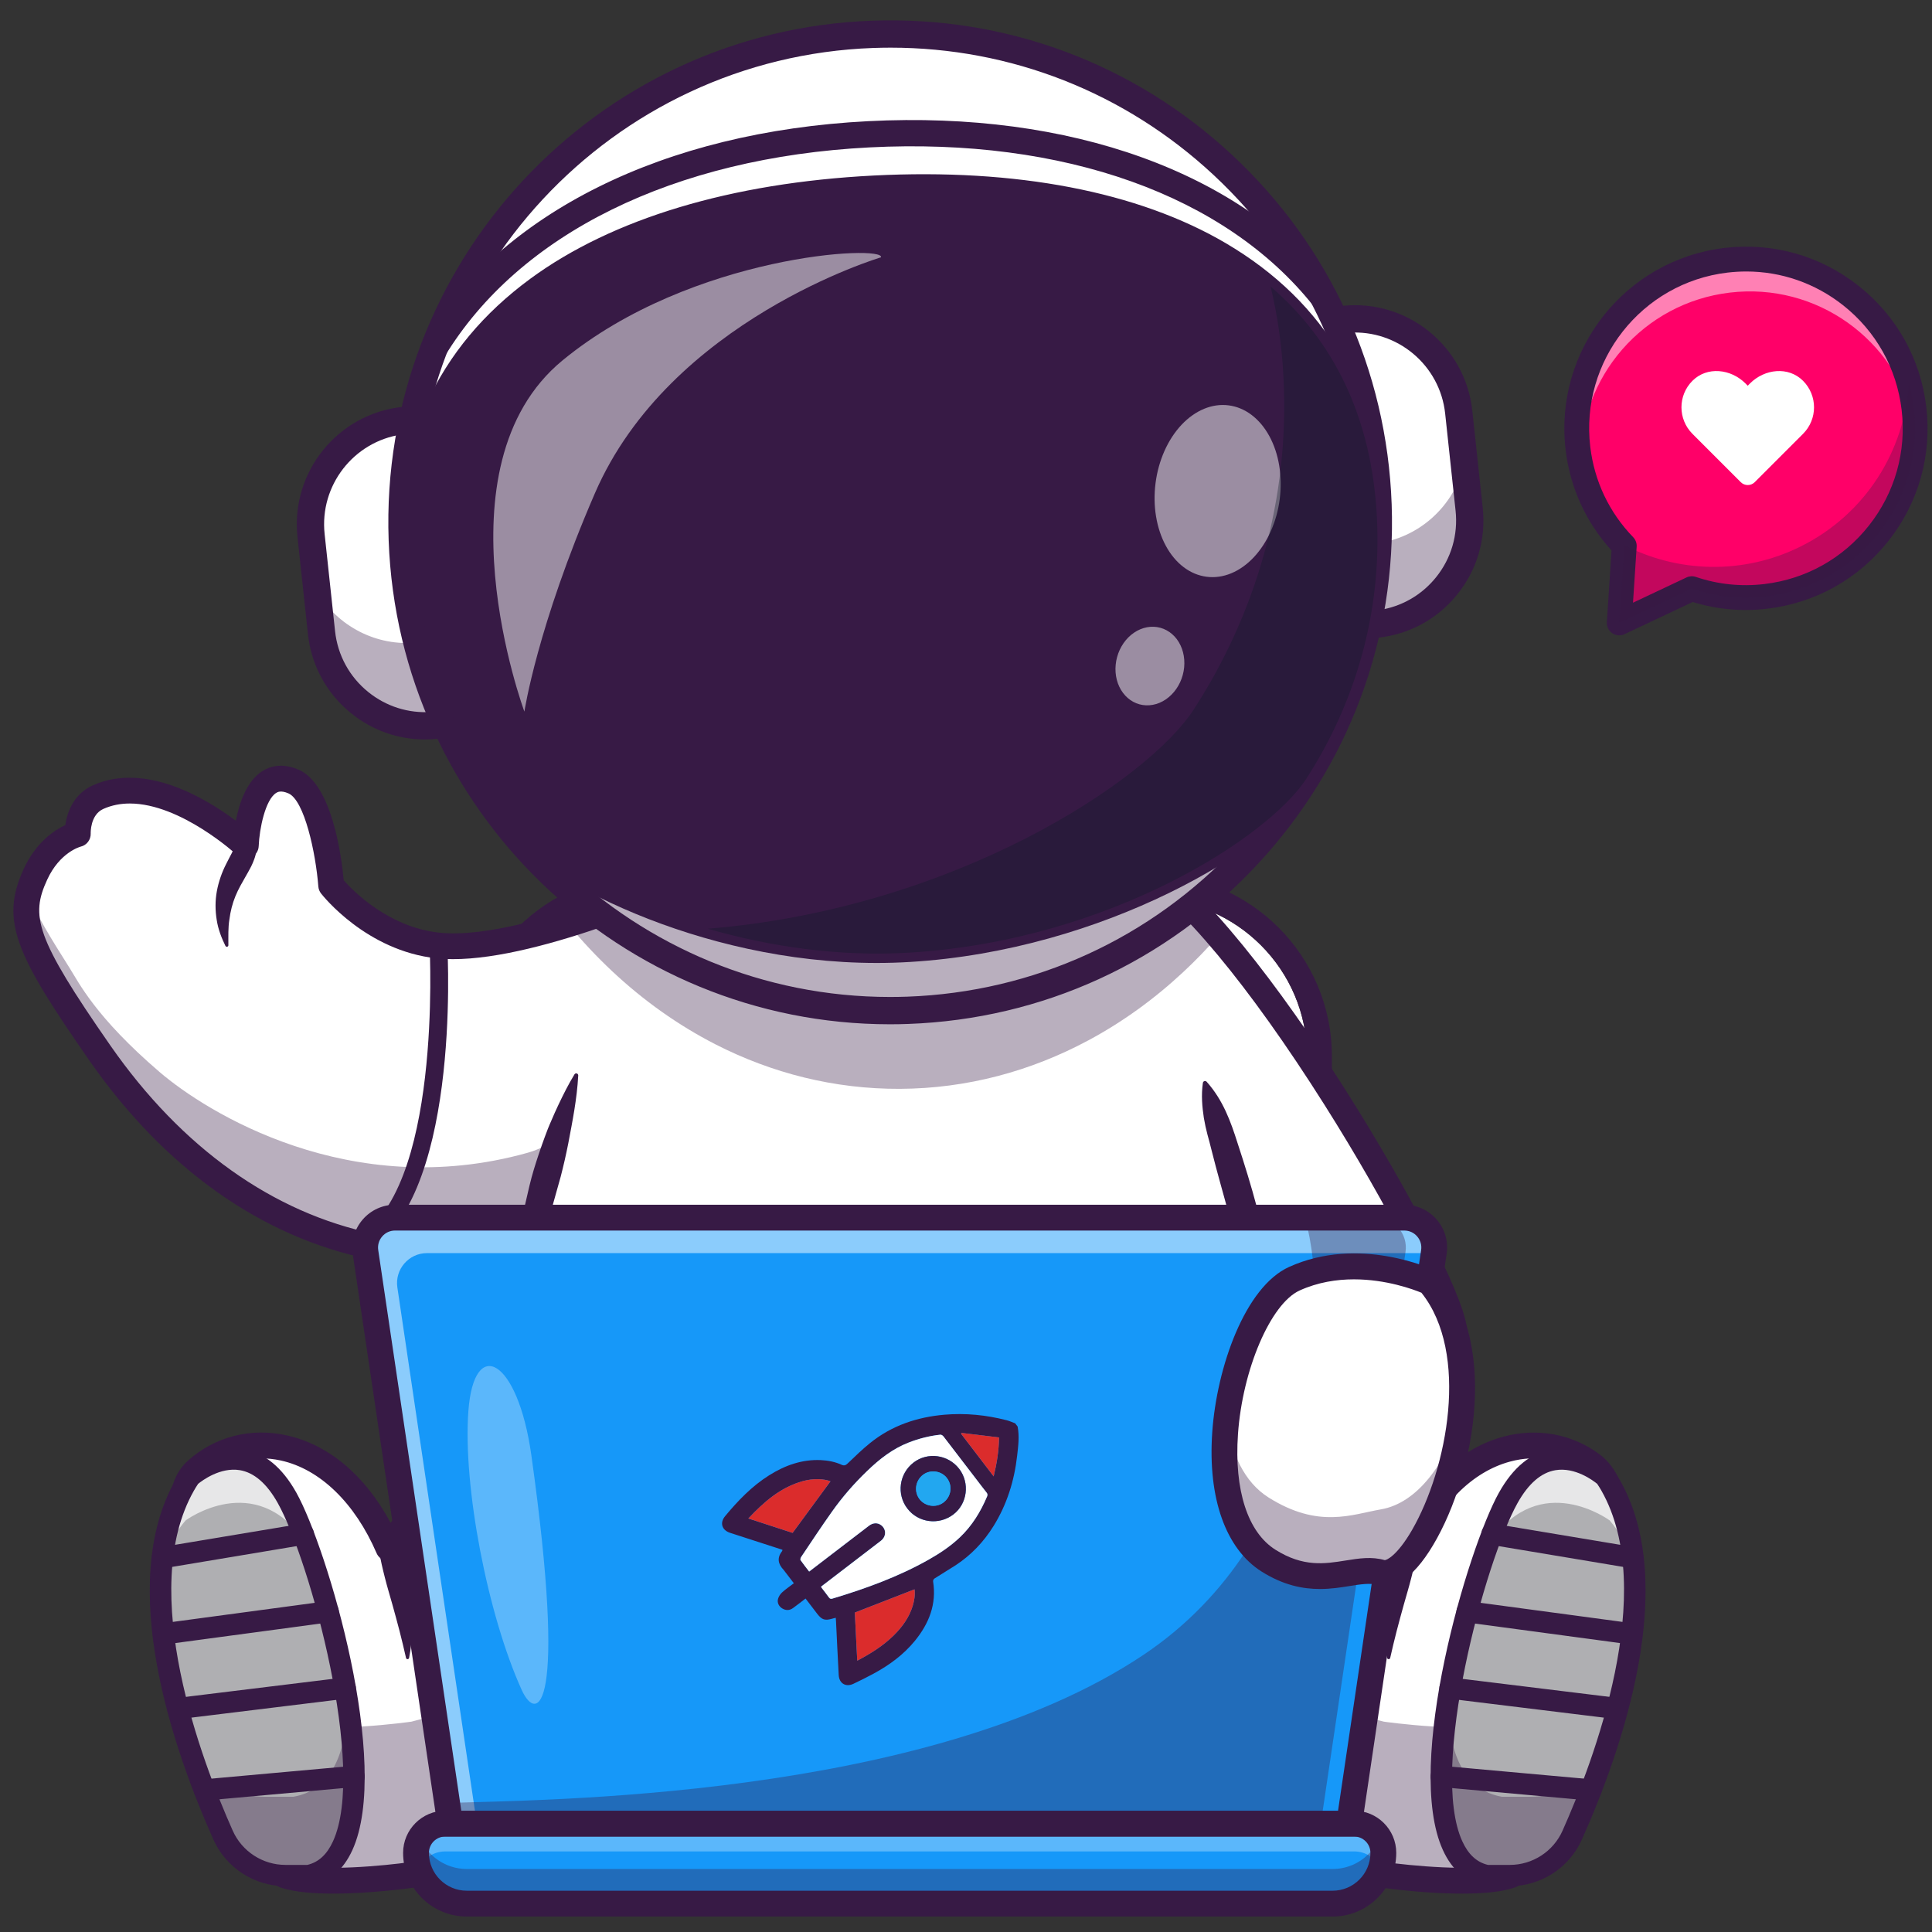 <svg xmlns="http://www.w3.org/2000/svg" xmlns:xlink="http://www.w3.org/1999/xlink" width="500" zoomAndPan="magnify" viewBox="0 0 375 375" height="500" preserveAspectRatio="xMidYMid meet" version="1.0"><rect x="0" y="0" width="375" height="375" fill="#333333" stroke="none"/><defs><filter x="0%" y="0%" width="100%" height="100%" id="2fcaa0b34f"><feColorMatrix values="0 0 0 0 1 0 0 0 0 1 0 0 0 0 1 0 0 0 1 0" color-interpolation-filters="sRGB"/></filter><clipPath id="f8caa3f155"><path d="M 75 3.047 L 271 3.047 L 271 199 L 75 199 Z M 75 3.047 " clip-rule="nonzero"/></clipPath><mask id="f8c5353553"><g filter="url(#2fcaa0b34f)"><rect x="-37.5" width="450" fill="#000000" y="-37.5" height="450" fill-opacity="0.5"/></g></mask><clipPath id="9a72e8bfe6"><rect x="0" width="29" y="0" height="37"/></clipPath><mask id="df09ed071b"><g filter="url(#2fcaa0b34f)"><rect x="-37.5" width="450" fill="#000000" y="-37.5" height="450" fill-opacity="0.5"/></g></mask><clipPath id="216e1229b2"><rect x="0" width="18" y="0" height="19"/></clipPath></defs><path fill="#ffffff" d="M 223.207 321.898 L 125.434 321.898 C 108.668 321.898 94.949 308.176 94.949 291.406 L 94.949 205 C 94.949 188.227 108.668 174.504 125.434 174.504 L 223.207 174.504 C 239.977 174.504 253.695 188.227 253.695 205 L 253.695 291.406 C 253.695 308.176 239.977 321.898 223.207 321.898 Z M 223.207 321.898 " fill-opacity="1" fill-rule="nonzero"/><path fill="#371a45" d="M 223.207 174.504 C 239.977 174.504 253.695 188.227 253.695 204.996 L 253.695 291.402 C 253.695 308.176 239.977 321.898 223.207 321.898 L 125.434 321.898 C 108.668 321.898 94.945 308.176 94.945 291.402 L 94.945 204.996 C 94.945 188.223 108.668 174.504 125.434 174.504 Z M 223.207 169.684 L 125.434 169.684 C 105.969 169.684 90.129 185.523 90.129 204.996 L 90.129 291.402 C 90.129 310.875 105.965 326.719 125.434 326.719 L 223.207 326.719 C 242.676 326.719 258.516 310.875 258.516 291.402 L 258.516 204.996 C 258.516 185.523 242.676 169.684 223.207 169.684 Z M 223.207 169.684 " fill-opacity="1" fill-rule="nonzero"/><path fill="#ffffff" d="M 251.512 268.473 C 236.289 270.258 221.113 270.695 221.113 270.695 C 221.113 270.695 213.387 232.156 211.246 201.934 C 209.668 179.543 211.152 161.723 221.113 167.535 C 225.699 170.211 230.977 175.246 236.48 181.633 C 257.129 205.605 280.848 248.648 282.152 257.578 C 282.988 263.32 267.227 266.617 251.512 268.473 Z M 251.512 268.473 " fill-opacity="1" fill-rule="nonzero"/><path fill="#371a45" d="M 219.078 273.262 L 218.66 271.191 C 218.613 270.953 213.891 247.273 210.828 222.754 C 205.141 177.125 209.844 168.016 213.875 165.133 C 215.535 163.949 218.359 163.027 222.379 165.375 C 244.531 178.301 282.824 244.879 284.629 257.219 C 284.793 258.352 284.684 260.074 283.211 261.832 C 281.887 263.406 277.859 268.203 248.645 271.309 C 234.609 272.801 221.316 273.195 221.188 273.199 Z M 217.664 168.93 C 217.18 168.93 216.926 169.113 216.789 169.211 C 215.152 170.379 210.254 177.645 215.801 222.133 C 218.316 242.273 221.957 261.84 223.168 268.121 C 243.258 267.398 274.594 264.301 279.375 258.609 C 279.711 258.207 279.684 258.02 279.672 257.941 C 278.961 253.074 269.707 234.422 257.066 214.422 C 242.43 191.262 228.863 174.961 219.855 169.699 C 218.832 169.105 218.137 168.93 217.664 168.93 Z M 217.664 168.93 " fill-opacity="1" fill-rule="nonzero"/><path fill="#ffffff" d="M 143.652 166.113 L 140.574 189.426 L 138.82 202.68 L 135.082 230.98 C 135.082 230.98 128.25 235.629 116.887 239.309 C 112.641 240.688 107.75 241.922 102.352 242.73 C 93.527 244.059 83.328 244.227 72.273 241.965 C 43.84 236.141 26.777 215.016 19.387 204.391 C 5.109 183.891 2.91 178.348 6.883 169.715 C 9.91 163.102 15.105 161.891 15.105 161.891 C 15.105 161.891 14.848 156.605 19.031 154.727 C 31.566 149.094 47.715 164.133 47.715 164.133 C 47.715 164.133 48.316 147.961 56.973 151.695 C 62.934 154.27 64.285 171.879 64.285 171.879 C 64.285 171.879 72.289 182.16 85 183.527 C 91.645 184.238 100.836 182.312 109.965 179.512 C 110.074 179.48 110.18 179.449 110.285 179.41 C 115.152 177.91 119.984 176.168 124.414 174.445 C 126.398 173.676 128.301 172.902 130.086 172.164 C 138.062 168.855 143.652 166.113 143.652 166.113 Z M 143.652 166.113 " fill-opacity="1" fill-rule="nonzero"/><path fill="#371a45" d="M 19.383 204.391 C 26.777 215.012 43.84 236.141 72.273 241.965 C 90.082 245.609 105.688 242.934 116.887 239.305 C 128.25 235.629 135.082 230.977 135.082 230.977 L 135.582 208.645 C 135.582 208.645 127.84 201.18 120.629 204.227 C 111.961 207.883 114.738 220.309 102.363 223.766 C 67.957 233.379 40.008 215.82 31.012 208.109 C 18.535 197.418 15.281 190.684 13.523 187.906 C 9.891 182.156 7.086 177.637 5.504 173.59 C 3.891 180.434 7.336 187.082 19.383 204.391 Z M 19.383 204.391 " fill-opacity="0.35" fill-rule="nonzero"/><path fill="#371a45" d="M 89.562 246.227 C 83.961 246.227 78.004 245.695 71.773 244.418 C 50.734 240.109 31.91 226.766 17.332 205.824 C 2.992 185.223 -0.004 178.699 4.602 168.664 C 6.961 163.516 10.531 161.148 12.688 160.137 C 13.043 157.488 14.414 154.055 18.004 152.441 C 28.191 147.863 39.949 154.945 45.777 159.309 C 46.441 155.898 47.867 151.602 50.922 149.672 C 52.348 148.773 54.723 147.996 57.969 149.398 C 64.488 152.215 66.301 166.379 66.715 170.867 C 68.496 172.883 75.41 179.977 85.27 181.031 C 103.27 182.965 142.16 164.051 142.551 163.859 C 143.379 163.457 144.363 163.535 145.113 164.078 C 145.863 164.617 146.254 165.523 146.137 166.438 L 137.57 231.301 C 137.477 232.012 137.082 232.645 136.496 233.047 C 135.551 233.688 116.762 246.227 89.562 246.227 Z M 25.195 155.961 C 23.434 155.961 21.699 156.277 20.055 157.012 C 17.512 158.156 17.602 161.637 17.605 161.785 C 17.645 162.98 16.836 164.055 15.672 164.328 C 15.535 164.363 11.59 165.441 9.156 170.754 C 5.945 177.75 6.734 181.828 21.441 202.957 C 35.273 222.824 53.023 235.461 72.777 239.508 C 103.527 245.801 127.809 232.477 132.758 229.48 L 140.57 170.332 C 129.719 175.305 100.68 187.723 84.734 186.012 C 71.121 184.555 62.664 173.867 62.309 173.414 C 62.008 173.027 61.828 172.555 61.789 172.066 C 61.285 165.57 59.094 155.34 55.984 153.992 C 54.484 153.348 53.84 153.754 53.598 153.91 C 51.504 155.23 50.344 160.844 50.215 164.223 C 50.18 165.203 49.574 166.07 48.668 166.445 C 47.762 166.82 46.723 166.629 46.004 165.961 C 45.879 165.848 35.098 155.961 25.195 155.961 Z M 25.195 155.961 " fill-opacity="1" fill-rule="nonzero"/><path fill="#371a45" d="M 49.777 164.133 C 49.855 165.559 49.426 166.617 49.055 167.512 L 48.758 168.16 L 48.445 168.746 C 48.234 169.145 48.047 169.496 47.828 169.855 C 47.02 171.281 46.25 172.57 45.68 173.984 C 45.105 175.391 44.73 176.895 44.523 178.48 C 44.266 180.07 44.332 181.723 44.328 183.449 L 44.328 183.469 C 44.328 183.633 44.195 183.77 44.027 183.77 C 43.91 183.77 43.809 183.699 43.758 183.602 C 42.988 182.035 42.336 180.352 42.062 178.543 C 41.77 176.75 41.746 174.844 42.09 172.984 C 42.43 171.133 43.074 169.32 43.867 167.762 C 44.242 166.984 44.656 166.234 44.984 165.602 C 45.305 164.961 45.531 164.418 45.645 164.129 L 45.895 163.5 C 46.309 162.465 47.477 161.961 48.512 162.371 C 49.262 162.672 49.73 163.375 49.777 164.133 Z M 49.777 164.133 " fill-opacity="1" fill-rule="nonzero"/><path fill="#371a45" d="M 69.523 243.688 C 68.891 243.688 68.281 243.336 67.98 242.73 C 67.559 241.879 67.902 240.848 68.754 240.422 C 85.863 231.906 83.414 184.25 83.387 183.77 C 83.332 182.82 84.059 182.008 85.008 181.953 C 85.969 181.906 86.77 182.625 86.82 183.574 C 86.938 185.629 89.414 233.984 70.285 243.504 C 70.043 243.629 69.781 243.688 69.523 243.688 Z M 69.523 243.688 " fill-opacity="1" fill-rule="nonzero"/><path fill="#371a45" d="M 291.648 354.496 L 291.648 354.145 C 288.895 354.262 291.648 354.496 291.648 354.496 Z M 291.648 354.496 " fill-opacity="0.35" fill-rule="nonzero"/><path fill="#ffffff" d="M 256.906 312.203 L 91.562 312.203 C 91.562 312.203 92.57 283.66 102.352 242.73 C 106.27 226.312 111.605 207.902 118.852 188.543 C 120.59 183.895 122.445 179.191 124.414 174.441 C 129.91 161.195 136.324 147.629 143.801 134.062 L 204.672 134.062 C 210.852 145.277 216.305 156.492 221.117 167.535 C 224.227 174.676 227.07 181.738 229.664 188.68 C 240.977 218.934 247.625 246.855 251.512 268.469 C 256.309 295.137 256.906 312.203 256.906 312.203 Z M 256.906 312.203 " fill-opacity="1" fill-rule="nonzero"/><path fill="#371a45" d="M 234.211 209.965 C 237.398 213.535 238.879 217.684 240.207 221.863 C 241.574 226.031 242.879 230.227 243.996 234.469 C 244.547 236.594 245.125 238.707 245.645 240.84 L 247.164 247.246 C 247.688 249.375 248.172 251.516 248.652 253.652 L 250.141 260.062 L 251.574 266.484 C 252.051 268.629 252.477 270.777 252.934 272.926 L 255.543 285.828 C 255.762 286.902 256 287.977 256.207 289.055 C 256.414 290.133 256.586 291.215 256.766 292.301 C 257.098 294.469 257.324 296.66 257.492 298.855 C 257.762 303.258 257.887 307.684 257.289 312.164 C 257.262 312.379 257.062 312.531 256.848 312.504 C 256.695 312.484 256.578 312.379 256.527 312.246 L 256.527 312.238 C 254.977 308.035 253.863 303.809 252.82 299.574 C 252.309 297.453 251.867 295.324 251.449 293.191 C 251.066 291.055 250.75 288.906 250.41 286.758 L 249.902 283.535 L 249.305 280.328 C 248.891 278.195 248.484 276.059 248.027 273.934 C 247.578 271.805 247.152 269.672 246.68 267.547 L 245.258 261.18 C 243.305 252.699 240.988 244.309 238.586 235.949 C 237.469 231.746 236.238 227.578 235.188 223.352 C 234.922 222.297 234.652 221.242 234.359 220.195 C 234.086 219.141 233.848 218.078 233.668 216.992 C 233.34 214.816 233.137 212.598 233.477 210.199 L 233.48 210.184 C 233.512 209.953 233.723 209.793 233.953 209.824 C 234.059 209.844 234.145 209.895 234.211 209.965 Z M 234.211 209.965 " fill-opacity="1" fill-rule="nonzero"/><path fill="#371a45" d="M 91.176 312.188 C 89.383 307.652 89.648 303.176 89.996 298.754 C 90.148 296.539 90.34 294.324 90.59 292.117 C 90.809 289.906 91.105 287.707 91.418 285.512 C 91.738 283.316 92.059 281.121 92.457 278.938 C 92.84 276.754 93.195 274.562 93.629 272.391 L 94.867 265.855 L 96.152 259.332 C 96.562 257.156 97.062 254.996 97.512 252.828 C 97.973 250.66 98.426 248.488 98.949 246.336 L 102.016 233.398 C 102.512 231.238 102.984 229.07 103.633 226.949 C 104.281 224.828 104.988 222.727 105.758 220.641 L 106.348 219.082 C 106.551 218.566 106.781 218.059 107 217.547 C 107.426 216.52 107.898 215.504 108.367 214.492 C 109.324 212.473 110.324 210.469 111.504 208.531 C 111.617 208.344 111.859 208.285 112.047 208.398 C 112.172 208.477 112.242 208.617 112.234 208.758 L 112.234 208.766 C 111.988 213.309 111.117 217.629 110.297 221.957 C 109.871 224.117 109.383 226.258 108.832 228.379 L 107.059 234.711 C 106.453 236.816 105.855 238.926 105.336 241.055 L 103.832 247.457 C 103.312 249.59 102.867 251.734 102.41 253.879 C 101.965 256.023 101.469 258.16 101.066 260.316 C 99.309 268.906 98.121 277.605 96.973 286.281 L 95.199 299.289 C 94.664 303.641 94.148 307.945 91.941 312.219 L 91.938 312.23 C 91.832 312.434 91.578 312.516 91.371 312.41 C 91.281 312.359 91.211 312.281 91.176 312.188 Z M 91.176 312.188 " fill-opacity="1" fill-rule="nonzero"/><path fill="#ffffff" d="M 139.184 276.191 C 129.754 280.012 115.16 279.211 105.211 278.008 C 99.242 277.285 95.055 271.777 95.934 265.828 C 96.738 260.402 101.512 256.453 106.992 256.711 C 116.297 257.148 130.258 257.352 139.098 255.391 Z M 139.184 276.191 " fill-opacity="1" fill-rule="nonzero"/><path fill="#371a45" d="M 139.188 276.191 C 129.754 280.016 115.16 279.207 105.211 278.012 C 99.242 277.289 95.055 271.777 95.934 265.832 C 96.109 264.621 96.492 263.48 97.031 262.441 C 98.602 265.441 101.578 267.652 105.211 268.094 C 115.141 269.301 129.711 270.098 139.145 266.297 Z M 139.188 276.191 " fill-opacity="0.35" fill-rule="nonzero"/><path fill="#371a45" d="M 120.438 281.508 C 114.98 281.508 109.555 281.055 104.91 280.496 C 101.352 280.062 98.195 278.258 96.02 275.406 C 93.84 272.551 92.93 269.02 93.453 265.461 C 94.449 258.727 100.34 253.906 107.105 254.207 C 120.816 254.852 131.98 254.402 138.555 252.945 C 139.875 252.648 143.148 252.641 145.086 258.859 C 147.051 265.18 146.832 275.797 140.125 278.516 C 134.594 280.754 127.488 281.508 120.438 281.508 Z M 106.48 259.203 C 102.441 259.203 99.008 262.148 98.41 266.195 C 98.086 268.402 98.648 270.594 100 272.363 C 101.348 274.133 103.305 275.25 105.512 275.52 C 119.738 277.242 131.363 276.656 138.246 273.867 C 140.289 273.039 140.875 269.73 141.031 268.344 C 141.582 263.496 140.109 259.016 139.184 257.934 C 130.215 259.816 116.703 259.672 106.875 259.211 C 106.742 259.207 106.613 259.203 106.48 259.203 Z M 139.184 276.191 L 139.191 276.191 Z M 139.184 276.191 " fill-opacity="1" fill-rule="nonzero"/><path fill="#ffffff" d="M 211.316 276.191 C 220.746 280.012 235.34 279.211 245.289 278.008 C 251.258 277.285 255.445 271.777 254.566 265.828 C 253.766 260.402 248.988 256.453 243.508 256.711 C 234.203 257.148 220.242 257.352 211.402 255.391 Z M 211.316 276.191 " fill-opacity="1" fill-rule="nonzero"/><path fill="#371a45" d="M 245.289 278.012 C 235.34 279.207 220.746 280.016 211.312 276.191 L 211.352 266.207 C 220.785 270.004 235.355 269.207 245.289 268 C 248.902 267.57 251.863 265.375 253.441 262.391 C 253.996 263.438 254.391 264.594 254.57 265.832 C 255.445 271.773 251.254 277.285 245.289 278.012 Z M 245.289 278.012 " fill-opacity="0.35" fill-rule="nonzero"/><path fill="#371a45" d="M 230.062 281.508 C 223.008 281.508 215.906 280.754 210.375 278.516 C 203.668 275.797 203.453 265.18 205.414 258.859 C 207.348 252.641 210.625 252.648 211.945 252.945 C 218.52 254.402 229.688 254.852 243.395 254.207 C 250.184 253.906 256.051 258.73 257.047 265.461 C 257.57 269.02 256.66 272.551 254.48 275.406 C 252.305 278.258 249.148 280.062 245.59 280.496 C 240.945 281.055 235.52 281.508 230.062 281.508 Z M 212.254 273.871 C 219.137 276.656 230.762 277.242 244.988 275.52 C 247.195 275.254 249.148 274.133 250.5 272.367 C 251.852 270.594 252.414 268.402 252.09 266.195 C 251.473 262.02 247.855 258.996 243.629 259.215 C 233.797 259.676 220.285 259.82 211.316 257.934 C 210.395 259.016 208.918 263.496 209.469 268.344 C 209.625 269.73 210.211 273.043 212.254 273.871 Z M 212.254 273.871 " fill-opacity="1" fill-rule="nonzero"/><path fill="#ffffff" d="M 214.961 248.516 L 214.961 281.852 C 214.961 288.039 209.898 293.102 203.715 293.102 L 142.336 293.102 C 136.16 293.102 131.102 288.039 131.102 281.852 L 131.102 248.516 C 131.102 242.332 136.16 237.277 142.336 237.277 L 203.715 237.277 C 207.355 237.277 210.605 239.031 212.668 241.73 C 214.105 243.617 214.961 245.969 214.961 248.516 Z M 214.961 248.516 " fill-opacity="1" fill-rule="nonzero"/><path fill="#371a45" d="M 214.961 248.516 L 214.961 281.852 C 214.961 288.039 209.902 293.098 203.719 293.098 L 142.34 293.098 C 136.156 293.098 131.098 288.039 131.098 281.852 L 131.098 269.383 C 140.316 278.785 158.445 284.684 175.074 284.773 C 180.414 284.801 184.723 280.574 185.105 275.246 C 185.109 275.191 185.113 275.137 185.117 275.086 C 185.527 270.406 189.379 266.621 194.059 266.281 C 199.391 265.898 203.891 269.836 204.418 274.957 C 212.465 265.02 210.109 247.746 212.668 241.73 C 214.109 243.621 214.961 245.969 214.961 248.516 Z M 214.961 248.516 " fill-opacity="0.35" fill-rule="nonzero"/><path fill="#371a45" d="M 203.719 295.605 L 142.34 295.605 C 134.762 295.605 128.594 289.438 128.594 281.855 L 128.594 248.516 C 128.594 240.938 134.762 234.77 142.34 234.77 L 203.719 234.77 C 211.297 234.77 217.465 240.938 217.465 248.516 L 217.465 281.855 C 217.465 289.438 211.297 295.605 203.719 295.605 Z M 142.34 239.777 C 137.523 239.777 133.605 243.699 133.605 248.516 L 133.605 281.855 C 133.605 286.672 137.523 290.594 142.34 290.594 L 203.719 290.594 C 208.535 290.594 212.453 286.672 212.453 281.855 L 212.453 248.516 C 212.453 243.695 208.535 239.777 203.719 239.777 Z M 142.34 239.777 " fill-opacity="1" fill-rule="nonzero"/><path fill="#22a7f0" d="M 204.469 265.184 C 204.469 265.82 204.406 266.453 204.281 267.078 C 204.156 267.703 203.973 268.309 203.73 268.895 C 203.484 269.484 203.188 270.043 202.832 270.57 C 202.48 271.102 202.078 271.59 201.629 272.043 C 201.18 272.492 200.688 272.895 200.16 273.246 C 199.629 273.602 199.07 273.898 198.484 274.145 C 197.895 274.387 197.289 274.57 196.664 274.695 C 196.039 274.82 195.41 274.883 194.773 274.883 C 194.137 274.883 193.508 274.82 192.883 274.695 C 192.258 274.57 191.652 274.387 191.066 274.145 C 190.477 273.898 189.918 273.602 189.391 273.246 C 188.859 272.895 188.371 272.492 187.918 272.043 C 187.469 271.59 187.066 271.102 186.715 270.57 C 186.359 270.043 186.062 269.484 185.82 268.895 C 185.574 268.309 185.391 267.703 185.266 267.078 C 185.145 266.453 185.082 265.82 185.082 265.184 C 185.082 264.547 185.145 263.918 185.266 263.293 C 185.391 262.668 185.574 262.062 185.82 261.477 C 186.062 260.887 186.359 260.328 186.715 259.797 C 187.066 259.27 187.469 258.781 187.918 258.328 C 188.371 257.879 188.859 257.477 189.391 257.125 C 189.918 256.77 190.477 256.473 191.066 256.227 C 191.652 255.984 192.258 255.801 192.883 255.676 C 193.508 255.551 194.137 255.488 194.773 255.488 C 195.41 255.488 196.039 255.551 196.664 255.676 C 197.289 255.801 197.895 255.984 198.484 256.227 C 199.07 256.473 199.629 256.77 200.16 257.125 C 200.688 257.477 201.18 257.879 201.629 258.328 C 202.078 258.781 202.48 259.27 202.832 259.797 C 203.188 260.328 203.484 260.887 203.73 261.477 C 203.973 262.062 204.156 262.668 204.281 263.293 C 204.406 263.918 204.469 264.547 204.469 265.184 Z M 204.469 265.184 " fill-opacity="1" fill-rule="nonzero"/><path fill="#ffffff" d="M 204.465 265.184 C 204.465 265.848 204.402 266.492 204.277 267.125 C 203.383 262.691 199.465 259.355 194.773 259.355 C 190.078 259.355 186.16 262.691 185.266 267.125 C 185.141 266.492 185.078 265.852 185.078 265.184 C 185.078 259.828 189.418 255.492 194.773 255.492 C 200.125 255.492 204.465 259.828 204.465 265.184 Z M 204.465 265.184 " fill-opacity="0.7" fill-rule="nonzero"/><path fill="#371a45" d="M 204.461 265.184 C 204.461 270.535 200.125 274.875 194.773 274.875 C 189.422 274.875 185.082 270.535 185.082 265.184 C 185.082 263.945 185.316 262.762 185.746 261.676 C 187.145 265.293 190.66 267.852 194.773 267.852 C 198.887 267.852 202.402 265.293 203.801 261.676 C 204.23 262.766 204.461 263.945 204.461 265.184 Z M 204.461 265.184 " fill-opacity="0.35" fill-rule="nonzero"/><path fill="#371a45" d="M 194.773 276.758 C 188.395 276.758 183.203 271.566 183.203 265.184 C 183.203 258.805 188.395 253.609 194.773 253.609 C 201.152 253.609 206.344 258.805 206.344 265.184 C 206.344 271.566 201.152 276.758 194.773 276.758 Z M 194.773 257.371 C 190.465 257.371 186.961 260.875 186.961 265.184 C 186.961 269.496 190.465 273 194.773 273 C 199.082 273 202.586 269.496 202.586 265.184 C 202.586 260.875 199.082 257.371 194.773 257.371 Z M 194.773 257.371 " fill-opacity="1" fill-rule="nonzero"/><path fill="#371a45" d="M 167.309 294.977 C 166.27 294.977 165.43 294.137 165.43 293.098 L 165.43 270.262 L 153.152 261.02 L 153.152 237.273 C 153.152 236.238 153.996 235.395 155.031 235.395 C 156.066 235.395 156.91 236.238 156.91 237.273 L 156.91 259.145 L 169.184 268.387 L 169.184 293.098 C 169.184 294.137 168.344 294.977 167.309 294.977 Z M 167.309 294.977 " fill-opacity="1" fill-rule="nonzero"/><path fill="#ffffff" d="M 174.234 311.047 C 185.09 311.047 195.531 307.016 203.688 299.844 C 214.98 289.914 233.996 278.066 254.988 285.664 C 263.41 288.711 269.148 294.301 273.062 300.488 C 283.148 277.117 304.301 275.715 313.457 288.961 C 313.457 288.961 298.066 362.406 293.051 364.039 C 285.867 366.383 268.598 363.918 268.598 363.918 C 268.598 363.918 208.531 355.785 174.234 355.785 C 139.934 355.785 79.867 363.918 79.867 363.918 C 79.867 363.918 62.602 366.379 55.414 364.039 C 50.398 362.406 35.008 288.961 35.008 288.961 C 44.164 275.715 65.316 277.117 75.402 300.488 C 79.316 294.301 85.055 288.711 93.48 285.664 C 114.469 278.066 133.484 289.914 144.777 299.844 C 152.934 307.016 163.375 311.047 174.234 311.047 Z M 174.234 311.047 " fill-opacity="1" fill-rule="nonzero"/><path fill="#371a45" d="M 313.457 288.961 C 313.457 288.961 298.066 362.406 293.051 364.043 C 285.867 366.383 268.598 363.922 268.598 363.922 C 268.598 363.922 208.531 355.785 174.23 355.785 C 139.934 355.785 79.863 363.922 79.863 363.922 C 79.863 363.922 62.598 366.383 55.418 364.043 C 50.402 362.406 35.008 288.961 35.008 288.961 C 36.52 286.781 38.348 284.996 40.402 283.645 C 45.336 305.176 52.336 333.293 55.418 334.297 C 62.602 336.633 79.863 334.172 79.863 334.172 C 79.863 334.172 139.934 317.898 174.23 317.898 C 208.531 317.898 268.598 334.172 268.598 334.172 C 268.598 334.172 285.867 336.633 293.051 334.297 C 296.133 333.293 303.133 305.176 308.066 283.645 C 310.121 284.996 311.949 286.781 313.457 288.961 Z M 313.457 288.961 " fill-opacity="0.35" fill-rule="nonzero"/><path fill="#371a45" d="M 64.676 367.547 C 60.91 367.547 57.227 367.266 54.637 366.422 C 52.816 365.828 50.547 365.09 42.789 334.188 C 38.785 318.223 34.871 300.301 33.379 293.34 C 32.594 289.695 33.789 285.926 36.496 283.504 C 41.688 278.852 48.652 277.062 55.594 278.59 C 63.801 280.398 70.871 286.367 75.809 295.566 C 80.289 289.848 85.934 285.734 92.625 283.312 C 106.289 278.367 121.254 280.684 135.902 290.008 C 137.07 290.75 137.414 292.301 136.672 293.469 C 135.93 294.633 134.379 294.98 133.211 294.234 C 119.734 285.652 106.652 283.562 94.332 288.023 C 87.383 290.539 81.727 295.184 77.52 301.832 C 77.023 302.617 76.137 303.066 75.207 302.988 C 74.281 302.914 73.473 302.336 73.102 301.484 C 68.891 291.719 62.117 285.156 54.516 283.484 C 49.168 282.309 43.816 283.676 39.836 287.238 C 38.469 288.465 37.871 290.398 38.277 292.289 C 46.461 330.41 53.758 358.082 56.578 361.781 C 62.23 363.371 74.973 362.09 79.512 361.441 C 80.133 361.359 140.156 353.281 174.23 353.281 C 208.309 353.281 268.332 361.359 268.934 361.441 C 273.488 362.09 286.23 363.367 291.883 361.781 C 294.234 358.645 300.656 336.523 309.973 293.289 C 310.555 290.586 309.543 287.816 307.395 286.234 C 303.297 283.211 298.219 282.309 293.094 283.695 C 285.75 285.68 279.453 291.996 275.363 301.484 C 274.992 302.336 274.184 302.914 273.258 302.988 C 272.328 303.062 271.441 302.613 270.945 301.832 C 266.738 295.184 261.082 290.539 254.133 288.027 C 241.703 283.527 228.508 285.688 214.918 294.453 C 213.758 295.199 212.203 294.867 211.453 293.703 C 210.707 292.539 211.039 290.988 212.203 290.242 C 226.969 280.723 242.059 278.324 255.84 283.316 C 262.535 285.738 268.176 289.852 272.66 295.57 C 277.363 286.824 284.047 280.953 291.785 278.859 C 298.316 277.09 305.09 278.312 310.367 282.203 C 314.098 284.957 315.867 289.719 314.871 294.344 C 312.988 303.078 309.258 320 305.426 335.176 C 297.867 365.109 295.629 365.84 293.828 366.426 C 286.176 368.922 268.977 366.508 268.246 366.402 C 267.664 366.324 207.973 358.293 174.234 358.293 C 140.496 358.293 80.801 366.324 80.203 366.406 C 79.73 366.469 72.043 367.547 64.676 367.547 Z M 291.73 361.961 Z M 56.734 361.961 Z M 56.734 361.961 " fill-opacity="1" fill-rule="nonzero"/><path fill="#afafb2" d="M 288.59 364.043 L 293.051 364.043 C 298.289 364.043 303.039 360.969 305.172 356.184 C 311.848 341.227 324.023 308.359 312.617 288.305 C 312.285 287.719 311.934 287.156 311.555 286.613 C 311.555 286.613 300.605 276.652 292.742 290.746 C 285.395 303.91 269.973 360.199 288.59 364.043 Z M 288.59 364.043 " fill-opacity="1" fill-rule="nonzero"/><path fill="#ffffff" d="M 288.715 300.129 C 288.91 299.812 289.109 299.516 289.301 299.238 C 298.969 285.148 312.434 295.109 312.434 295.109 C 312.895 295.648 313.336 296.211 313.738 296.797 C 315.09 298.727 316.168 300.773 317.016 302.918 C 316.469 297.652 315.105 292.672 312.621 288.305 C 312.289 287.719 311.934 287.156 311.559 286.617 C 311.559 286.617 300.609 276.656 292.742 290.746 C 291.551 292.879 290.148 296.137 288.715 300.129 Z M 288.715 300.129 " fill-opacity="0.7" fill-rule="nonzero"/><path fill="#371a45" d="M 316.953 304.422 C 316.84 304.422 316.727 304.414 316.613 304.395 L 289.246 299.824 C 288.121 299.637 287.359 298.57 287.551 297.445 C 287.738 296.32 288.801 295.559 289.926 295.75 L 317.293 300.316 C 318.418 300.504 319.18 301.57 318.988 302.695 C 318.82 303.707 317.945 304.422 316.953 304.422 Z M 316.953 304.422 " fill-opacity="1" fill-rule="nonzero"/><path fill="#371a45" d="M 316.781 319.211 C 316.688 319.211 316.594 319.207 316.5 319.195 L 284.488 314.887 C 283.359 314.738 282.566 313.695 282.715 312.566 C 282.871 311.434 283.914 310.648 285.039 310.793 L 317.051 315.098 C 318.184 315.25 318.977 316.289 318.824 317.422 C 318.684 318.457 317.797 319.211 316.781 319.211 Z M 316.781 319.211 " fill-opacity="1" fill-rule="nonzero"/><path fill="#371a45" d="M 313.957 333.695 C 313.871 333.695 313.785 333.691 313.703 333.684 L 281.203 329.703 C 280.074 329.562 279.266 328.535 279.406 327.402 C 279.543 326.27 280.586 325.461 281.707 325.602 L 314.203 329.582 C 315.336 329.719 316.141 330.75 316.004 331.883 C 315.875 332.93 314.984 333.695 313.957 333.695 Z M 313.957 333.695 " fill-opacity="1" fill-rule="nonzero"/><path fill="#371a45" d="M 308.801 349.492 C 308.742 349.492 308.676 349.492 308.613 349.484 L 279.559 346.863 C 278.422 346.762 277.586 345.758 277.688 344.621 C 277.793 343.484 278.797 342.652 279.93 342.75 L 308.984 345.371 C 310.121 345.473 310.961 346.477 310.855 347.613 C 310.762 348.688 309.859 349.492 308.801 349.492 Z M 308.801 349.492 " fill-opacity="1" fill-rule="nonzero"/><path fill="#371a45" d="M 288.59 364.043 L 293.051 364.043 C 298.289 364.043 303.039 360.969 305.172 356.184 C 306.898 352.309 308.996 347.238 310.961 341.492 C 308.281 345.938 302.84 348.754 296.867 348.754 L 291.551 348.754 C 283.98 347.445 281.133 340.02 281.02 330.293 C 278.461 346.715 279.164 362.094 288.59 364.043 Z M 288.59 364.043 " fill-opacity="0.35" fill-rule="nonzero"/><path fill="#371a45" d="M 293.051 366.105 L 288.59 366.105 C 288.449 366.105 288.309 366.094 288.172 366.062 C 284.566 365.32 281.84 362.98 280.074 359.113 C 272.457 342.457 284.918 300.52 290.938 289.738 C 293.699 284.793 297.176 281.949 301.27 281.281 C 307.551 280.258 312.73 284.891 312.945 285.086 C 313.062 285.191 313.164 285.305 313.25 285.434 C 313.664 286.027 314.059 286.652 314.418 287.285 C 326.008 307.664 314.781 339.727 307.055 357.027 C 304.598 362.543 299.098 366.105 293.051 366.105 Z M 288.812 361.977 L 293.051 361.977 C 297.473 361.977 301.488 359.371 303.285 355.344 C 309.246 341.992 321.914 308.828 310.828 289.324 C 310.57 288.875 310.301 288.434 310.012 288.012 C 309.238 287.379 305.723 284.727 301.914 285.363 C 299.133 285.824 296.656 287.977 294.547 291.754 C 288.234 303.059 277.332 343.188 283.832 357.395 C 285.004 359.961 286.637 361.461 288.812 361.977 Z M 288.812 361.977 " fill-opacity="1" fill-rule="nonzero"/><path fill="#afafb2" d="M 59.875 364.043 L 55.414 364.043 C 50.176 364.043 45.43 360.969 43.297 356.184 C 36.617 341.227 24.441 308.359 35.848 288.305 C 36.18 287.719 36.535 287.156 36.91 286.613 C 36.91 286.613 47.859 276.652 55.723 290.746 C 63.07 303.91 78.492 360.199 59.875 364.043 Z M 59.875 364.043 " fill-opacity="1" fill-rule="nonzero"/><path fill="#ffffff" d="M 59.75 300.129 C 59.555 299.812 59.359 299.516 59.168 299.238 C 49.496 285.148 36.031 295.109 36.031 295.109 C 35.57 295.648 35.129 296.211 34.727 296.797 C 33.375 298.727 32.297 300.773 31.453 302.918 C 31.996 297.652 33.359 292.672 35.844 288.305 C 36.176 287.719 36.531 287.156 36.906 286.617 C 36.906 286.617 47.855 276.656 55.723 290.746 C 56.918 292.879 58.316 296.137 59.75 300.129 Z M 59.75 300.129 " fill-opacity="0.7" fill-rule="nonzero"/><path fill="#371a45" d="M 31.512 304.422 C 30.52 304.422 29.645 303.707 29.477 302.695 C 29.289 301.57 30.047 300.508 31.172 300.316 L 58.539 295.75 C 59.66 295.559 60.727 296.32 60.918 297.445 C 61.102 298.57 60.344 299.633 59.219 299.824 L 31.855 304.395 C 31.738 304.414 31.625 304.422 31.512 304.422 Z M 31.512 304.422 " fill-opacity="1" fill-rule="nonzero"/><path fill="#371a45" d="M 31.684 319.211 C 30.668 319.211 29.781 318.457 29.641 317.422 C 29.488 316.289 30.281 315.25 31.414 315.098 L 63.426 310.793 C 64.562 310.648 65.598 311.434 65.75 312.566 C 65.898 313.695 65.105 314.734 63.977 314.891 L 31.965 319.195 C 31.871 319.203 31.777 319.211 31.684 319.211 Z M 31.684 319.211 " fill-opacity="1" fill-rule="nonzero"/><path fill="#371a45" d="M 34.508 333.695 C 33.48 333.695 32.59 332.93 32.461 331.883 C 32.324 330.75 33.129 329.719 34.262 329.582 L 66.758 325.602 C 67.879 325.457 68.922 326.27 69.059 327.402 C 69.199 328.535 68.395 329.562 67.262 329.703 L 34.762 333.684 C 34.68 333.691 34.594 333.695 34.508 333.695 Z M 34.508 333.695 " fill-opacity="1" fill-rule="nonzero"/><path fill="#371a45" d="M 39.664 349.492 C 38.605 349.492 37.707 348.688 37.609 347.613 C 37.508 346.477 38.344 345.473 39.48 345.371 L 68.535 342.75 C 69.672 342.656 70.676 343.484 70.777 344.621 C 70.879 345.758 70.043 346.762 68.906 346.863 L 39.852 349.484 C 39.789 349.492 39.727 349.492 39.664 349.492 Z M 39.664 349.492 " fill-opacity="1" fill-rule="nonzero"/><path fill="#371a45" d="M 59.875 364.043 L 55.414 364.043 C 50.176 364.043 45.43 360.969 43.297 356.184 C 41.57 352.309 39.469 347.238 37.504 341.492 C 40.184 345.938 45.625 348.754 51.598 348.754 L 56.918 348.754 C 64.484 347.445 67.332 340.02 67.445 330.293 C 70.004 346.715 69.301 362.094 59.875 364.043 Z M 59.875 364.043 " fill-opacity="0.35" fill-rule="nonzero"/><path fill="#371a45" d="M 59.875 366.105 L 55.414 366.105 C 49.363 366.105 43.867 362.543 41.41 357.027 C 33.688 339.727 22.461 307.664 34.051 287.281 C 34.414 286.645 34.805 286.02 35.219 285.43 C 35.305 285.305 35.406 285.188 35.52 285.086 C 35.738 284.891 40.914 280.258 47.195 281.281 C 51.293 281.949 54.77 284.793 57.527 289.738 C 63.547 300.52 76.008 342.453 68.391 359.113 C 66.625 362.98 63.898 365.32 60.293 366.066 C 60.156 366.094 60.016 366.105 59.875 366.105 Z M 38.457 288.012 C 38.172 288.434 37.898 288.871 37.645 289.324 C 26.551 308.828 39.223 341.992 45.18 355.344 C 46.977 359.371 50.996 361.977 55.414 361.977 L 59.652 361.977 C 61.832 361.461 63.465 359.961 64.637 357.395 C 71.137 343.184 60.234 303.059 53.922 291.754 C 51.809 287.965 49.32 285.812 46.531 285.355 C 42.75 284.738 39.227 287.383 38.457 288.012 Z M 38.457 288.012 " fill-opacity="1" fill-rule="nonzero"/><path fill="#371a45" d="M 110.234 362.156 C 109.941 362.156 109.641 362.086 109.363 361.941 C 108.445 361.457 108.09 360.324 108.57 359.402 C 116.414 344.414 116.531 327.555 108.914 309.297 C 103.172 295.523 94.945 286.102 94.863 286.008 C 94.176 285.23 94.25 284.043 95.027 283.355 C 95.809 282.668 96.992 282.742 97.68 283.52 C 98.031 283.918 106.344 293.426 112.336 307.742 C 120.336 326.848 120.184 345.312 111.898 361.145 C 111.562 361.789 110.91 362.156 110.234 362.156 Z M 110.234 362.156 " fill-opacity="1" fill-rule="nonzero"/><path fill="#371a45" d="M 238.996 362.156 C 238.316 362.156 237.664 361.789 237.328 361.148 C 229.043 345.316 228.891 326.848 236.891 307.742 C 242.883 293.43 251.195 283.918 251.547 283.523 C 252.234 282.746 253.418 282.672 254.199 283.359 C 254.977 284.043 255.051 285.23 254.363 286.008 C 254.281 286.102 246.055 295.523 240.312 309.297 C 232.695 327.555 232.812 344.414 240.656 359.406 C 241.137 360.324 240.781 361.461 239.863 361.941 C 239.586 362.086 239.289 362.156 238.996 362.156 Z M 238.996 362.156 " fill-opacity="1" fill-rule="nonzero"/><path fill="#371a45" d="M 236.48 181.633 C 234.312 184.113 232.035 186.469 229.66 188.68 C 224.027 193.93 217.852 198.395 211.246 201.934 C 200.086 207.922 187.707 211.281 174.668 211.344 C 161.934 211.398 149.809 208.305 138.82 202.68 C 131.625 198.988 124.918 194.223 118.852 188.543 C 115.832 185.711 112.969 182.66 110.285 179.41 C 115.148 177.906 119.984 176.164 124.41 174.441 C 129.906 161.195 136.32 147.629 143.797 134.062 L 204.668 134.062 C 210.852 145.277 216.305 156.492 221.113 167.535 C 225.699 170.211 230.977 175.246 236.48 181.633 Z M 236.48 181.633 " fill-opacity="0.35" fill-rule="nonzero"/><path fill="#ffffff" d="M 267.191 121.145 C 266.129 121.262 265.18 120.492 265.062 119.434 L 259.121 64.133 C 259.008 63.074 259.773 62.121 260.836 62.008 C 271.957 60.812 281.941 68.859 283.137 79.984 L 285.16 98.84 C 286.355 109.965 278.309 119.949 267.191 121.145 Z M 267.191 121.145 " fill-opacity="1" fill-rule="nonzero"/><path fill="#371a45" d="M 266.98 121.633 C 265.77 121.633 264.723 120.715 264.59 119.484 L 258.648 64.184 C 258.508 62.863 259.465 61.672 260.785 61.531 C 272.148 60.309 282.387 68.562 283.609 79.93 L 285.637 98.789 C 286.227 104.293 284.641 109.703 281.164 114.016 C 277.691 118.324 272.746 121.027 267.242 121.617 C 267.152 121.629 267.066 121.633 266.98 121.633 Z M 263.016 62.363 C 262.312 62.363 261.602 62.402 260.887 62.48 C 260.09 62.562 259.512 63.281 259.598 64.082 L 265.539 119.379 C 265.621 120.18 266.344 120.762 267.137 120.672 C 272.391 120.105 277.109 117.531 280.426 113.418 C 283.738 109.301 285.254 104.145 284.688 98.891 L 282.664 80.031 C 281.574 69.902 272.98 62.363 263.016 62.363 Z M 263.016 62.363 " fill-opacity="1" fill-rule="nonzero"/><path fill="#371a45" d="M 284.211 90 L 285.164 98.844 C 286.359 109.961 278.312 119.949 267.191 121.152 C 266.129 121.266 265.18 120.492 265.062 119.434 L 263.48 104.734 C 263.848 105.371 264.57 105.762 265.348 105.684 L 266.656 105.539 C 275.445 104.598 282.32 98.156 284.211 90 Z M 284.211 90 " fill-opacity="0.35" fill-rule="nonzero"/><path fill="#371a45" d="M 266.98 123.809 C 264.676 123.809 262.684 122.062 262.43 119.719 L 256.488 64.414 C 256.219 61.902 258.043 59.641 260.555 59.371 C 273.109 58.02 284.422 67.141 285.77 79.699 L 287.797 98.559 C 288.449 104.641 286.695 110.613 282.855 115.379 C 279.02 120.141 273.555 123.125 267.473 123.781 C 267.305 123.801 267.145 123.809 266.98 123.809 Z M 261.836 64.578 L 267.617 118.422 C 272.008 117.77 275.934 115.527 278.73 112.055 C 281.684 108.391 283.031 103.801 282.527 99.125 L 280.504 80.266 C 279.492 70.852 271.199 63.953 261.836 64.578 Z M 261.836 64.578 " fill-opacity="1" fill-rule="nonzero"/><path fill="#ffffff" d="M 78.348 81.621 C 79.406 81.508 80.359 82.273 80.473 83.332 L 86.414 138.633 C 86.527 139.695 85.762 140.645 84.703 140.762 C 73.582 141.957 63.598 133.906 62.402 122.785 L 60.375 103.926 C 59.18 92.805 67.227 82.816 78.348 81.621 Z M 78.348 81.621 " fill-opacity="1" fill-rule="nonzero"/><path fill="#371a45" d="M 82.5 141.355 C 77.785 141.355 73.25 139.762 69.531 136.766 C 65.219 133.289 62.52 128.344 61.93 122.836 L 59.902 103.977 C 58.68 92.613 66.934 82.371 78.297 81.148 C 79.625 81.008 80.805 81.965 80.945 83.285 L 86.887 138.586 C 87.031 139.906 86.07 141.094 84.754 141.238 C 83.996 141.316 83.246 141.355 82.5 141.355 Z M 78.348 81.621 L 78.398 82.094 C 67.555 83.258 59.684 93.031 60.848 103.875 L 62.875 122.734 C 63.438 127.988 66.016 132.707 70.129 136.023 C 74.242 139.34 79.402 140.855 84.648 140.289 C 85.449 140.203 86.027 139.484 85.941 138.688 L 80 83.387 C 79.914 82.59 79.195 82.012 78.398 82.098 Z M 78.348 81.621 " fill-opacity="1" fill-rule="nonzero"/><path fill="#371a45" d="M 84.77 123.293 L 86.418 138.637 C 86.531 139.695 85.758 140.648 84.699 140.762 C 78.863 141.387 73.332 139.469 69.227 135.891 C 65.52 132.66 62.973 128.066 62.402 122.789 L 61.551 114.84 C 65.457 121.473 73.012 125.574 81.164 124.699 L 83.18 124.48 C 83.918 124.402 84.5 123.926 84.77 123.293 Z M 84.77 123.293 " fill-opacity="0.35" fill-rule="nonzero"/><path fill="#371a45" d="M 82.496 143.531 C 77.289 143.531 72.277 141.77 68.168 138.453 C 63.402 134.617 60.422 129.152 59.77 123.066 L 57.742 104.207 C 56.395 91.648 65.508 80.336 78.066 78.984 C 80.578 78.715 82.836 80.539 83.109 83.047 L 89.051 138.352 C 89.316 140.863 87.496 143.125 84.984 143.395 C 84.152 143.484 83.32 143.531 82.496 143.531 Z M 77.918 84.348 C 68.637 85.723 61.996 94.23 63.008 103.645 L 65.035 122.5 C 65.539 127.18 67.832 131.379 71.492 134.332 C 74.965 137.129 79.273 138.492 83.703 138.191 Z M 78.348 81.621 L 78.629 84.254 Z M 78.348 81.621 " fill-opacity="1" fill-rule="nonzero"/><path fill="#ffffff" d="M 267.535 101.383 C 267.535 102.934 267.496 104.484 267.422 106.031 C 267.344 107.582 267.23 109.129 267.078 110.672 C 266.926 112.215 266.738 113.754 266.508 115.289 C 266.281 116.824 266.016 118.352 265.715 119.871 C 265.41 121.395 265.07 122.906 264.695 124.41 C 264.32 125.918 263.906 127.41 263.453 128.895 C 263.004 130.379 262.52 131.852 261.996 133.312 C 261.473 134.773 260.914 136.219 260.324 137.652 C 259.73 139.086 259.102 140.504 258.438 141.906 C 257.773 143.309 257.078 144.691 256.348 146.062 C 255.617 147.43 254.852 148.777 254.055 150.109 C 253.258 151.438 252.426 152.75 251.566 154.039 C 250.703 155.328 249.812 156.598 248.887 157.844 C 247.965 159.086 247.012 160.309 246.027 161.508 C 245.043 162.707 244.031 163.883 242.988 165.031 C 241.949 166.18 240.879 167.305 239.781 168.402 C 238.684 169.496 237.562 170.566 236.414 171.609 C 235.266 172.652 234.09 173.664 232.891 174.648 C 231.691 175.633 230.473 176.586 229.227 177.508 C 227.98 178.434 226.711 179.328 225.422 180.188 C 224.133 181.051 222.824 181.879 221.492 182.676 C 220.164 183.473 218.816 184.238 217.445 184.969 C 216.078 185.699 214.695 186.398 213.293 187.062 C 211.891 187.727 210.473 188.352 209.043 188.945 C 207.609 189.539 206.164 190.098 204.703 190.621 C 203.242 191.145 201.77 191.629 200.285 192.082 C 198.801 192.531 197.309 192.945 195.805 193.32 C 194.301 193.699 192.785 194.039 191.266 194.34 C 189.746 194.645 188.219 194.906 186.684 195.137 C 185.148 195.363 183.609 195.555 182.066 195.703 C 180.523 195.855 178.977 195.973 177.43 196.047 C 175.879 196.125 174.332 196.16 172.781 196.16 C 171.23 196.16 169.68 196.125 168.129 196.047 C 166.582 195.973 165.035 195.855 163.492 195.703 C 161.949 195.555 160.41 195.363 158.875 195.137 C 157.344 194.906 155.816 194.645 154.293 194.34 C 152.773 194.039 151.262 193.699 149.758 193.32 C 148.254 192.945 146.758 192.531 145.273 192.082 C 143.789 191.629 142.316 191.145 140.859 190.621 C 139.398 190.098 137.953 189.539 136.52 188.945 C 135.086 188.352 133.668 187.727 132.266 187.062 C 130.863 186.398 129.48 185.699 128.113 184.969 C 126.746 184.238 125.395 183.473 124.066 182.676 C 122.734 181.879 121.426 181.051 120.137 180.188 C 118.848 179.328 117.578 178.434 116.336 177.508 C 115.09 176.586 113.867 175.633 112.668 174.648 C 111.469 173.664 110.297 172.652 109.145 171.609 C 107.996 170.566 106.875 169.496 105.777 168.402 C 104.68 167.305 103.613 166.18 102.57 165.031 C 101.531 163.883 100.516 162.707 99.535 161.508 C 98.551 160.309 97.598 159.086 96.672 157.844 C 95.75 156.598 94.855 155.328 93.992 154.039 C 93.133 152.75 92.305 151.438 91.508 150.109 C 90.707 148.777 89.945 147.43 89.215 146.062 C 88.484 144.691 87.785 143.309 87.121 141.906 C 86.461 140.504 85.832 139.086 85.238 137.652 C 84.645 136.219 84.086 134.773 83.562 133.312 C 83.043 131.852 82.555 130.379 82.105 128.895 C 81.656 127.41 81.242 125.918 80.863 124.41 C 80.488 122.906 80.148 121.395 79.844 119.871 C 79.543 118.352 79.277 116.824 79.051 115.289 C 78.824 113.754 78.633 112.215 78.48 110.672 C 78.328 109.129 78.215 107.582 78.141 106.031 C 78.062 104.484 78.023 102.934 78.023 101.383 C 78.023 99.832 78.062 98.281 78.141 96.73 C 78.215 95.184 78.328 93.637 78.48 92.094 C 78.633 90.547 78.824 89.008 79.051 87.477 C 79.277 85.941 79.543 84.414 79.844 82.891 C 80.148 81.371 80.488 79.855 80.863 78.352 C 81.242 76.848 81.656 75.352 82.105 73.871 C 82.555 72.387 83.043 70.914 83.562 69.453 C 84.086 67.992 84.645 66.543 85.238 65.113 C 85.832 63.68 86.461 62.262 87.121 60.859 C 87.785 59.457 88.484 58.07 89.215 56.703 C 89.945 55.336 90.707 53.984 91.508 52.656 C 92.305 51.324 93.133 50.016 93.992 48.727 C 94.855 47.438 95.75 46.168 96.672 44.922 C 97.598 43.676 98.551 42.453 99.535 41.254 C 100.516 40.055 101.531 38.883 102.57 37.73 C 103.613 36.582 104.68 35.461 105.777 34.363 C 106.875 33.266 107.996 32.195 109.145 31.156 C 110.297 30.113 111.469 29.102 112.668 28.117 C 113.867 27.133 115.09 26.18 116.336 25.254 C 117.578 24.332 118.848 23.438 120.137 22.574 C 121.426 21.715 122.734 20.883 124.066 20.086 C 125.395 19.289 126.746 18.527 128.113 17.793 C 129.48 17.062 130.863 16.367 132.266 15.703 C 133.668 15.039 135.086 14.41 136.52 13.816 C 137.953 13.223 139.398 12.664 140.859 12.145 C 142.316 11.621 143.789 11.133 145.273 10.684 C 146.758 10.234 148.254 9.82 149.758 9.441 C 151.262 9.066 152.773 8.727 154.293 8.426 C 155.816 8.121 157.344 7.855 158.875 7.629 C 160.41 7.402 161.949 7.211 163.492 7.059 C 165.035 6.906 166.582 6.793 168.129 6.719 C 169.68 6.641 171.23 6.602 172.781 6.602 C 174.332 6.602 175.879 6.641 177.43 6.719 C 178.977 6.793 180.523 6.906 182.066 7.059 C 183.609 7.211 185.148 7.402 186.684 7.629 C 188.219 7.855 189.746 8.121 191.266 8.426 C 192.785 8.727 194.301 9.066 195.805 9.441 C 197.309 9.82 198.801 10.234 200.285 10.684 C 201.77 11.133 203.242 11.621 204.703 12.145 C 206.164 12.664 207.609 13.223 209.043 13.816 C 210.473 14.41 211.891 15.039 213.293 15.703 C 214.695 16.367 216.078 17.062 217.445 17.793 C 218.816 18.527 220.164 19.289 221.492 20.086 C 222.824 20.883 224.133 21.715 225.422 22.574 C 226.711 23.438 227.98 24.332 229.227 25.254 C 230.473 26.18 231.691 27.133 232.891 28.117 C 234.09 29.102 235.266 30.113 236.414 31.156 C 237.562 32.195 238.684 33.266 239.781 34.363 C 240.879 35.461 241.949 36.582 242.988 37.73 C 244.031 38.883 245.043 40.055 246.027 41.254 C 247.012 42.453 247.965 43.676 248.887 44.922 C 249.812 46.168 250.703 47.438 251.566 48.727 C 252.426 50.016 253.258 51.324 254.055 52.656 C 254.852 53.984 255.617 55.336 256.348 56.703 C 257.078 58.07 257.773 59.457 258.438 60.859 C 259.102 62.262 259.73 63.68 260.324 65.113 C 260.914 66.543 261.473 67.992 261.996 69.453 C 262.52 70.914 263.004 72.387 263.453 73.871 C 263.906 75.352 264.32 76.848 264.695 78.352 C 265.07 79.855 265.41 81.371 265.715 82.891 C 266.016 84.414 266.281 85.941 266.508 87.477 C 266.738 89.008 266.926 90.547 267.078 92.094 C 267.23 93.637 267.344 95.184 267.422 96.73 C 267.496 98.281 267.535 99.832 267.535 101.383 Z M 267.535 101.383 " fill-opacity="1" fill-rule="nonzero"/><path fill="#371a45" d="M 172.734 196.641 C 121.797 196.641 79.461 156.145 77.609 104.816 C 75.719 52.328 116.871 8.082 169.348 6.188 C 194.773 5.266 219.023 14.309 237.648 31.641 C 256.27 48.973 267.031 72.52 267.949 97.949 C 268.867 123.375 259.832 147.637 242.504 166.266 C 225.176 184.895 201.637 195.66 176.215 196.574 C 175.051 196.617 173.891 196.641 172.734 196.641 Z M 172.863 7.078 C 171.703 7.078 170.543 7.098 169.379 7.141 C 117.43 9.016 76.688 52.816 78.562 104.781 C 80.395 155.594 122.309 195.684 172.738 195.688 C 173.883 195.688 175.027 195.668 176.18 195.625 C 201.348 194.715 224.652 184.062 241.809 165.617 C 258.961 147.176 267.91 123.156 267 97.984 C 266.09 72.812 255.438 49.496 237 32.34 C 219.414 15.977 196.758 7.078 172.863 7.078 Z M 172.863 7.078 " fill-opacity="1" fill-rule="nonzero"/><path fill="#371a45" d="M 266.094 84.887 C 266.852 89.148 267.316 93.516 267.477 97.965 C 269.355 150.277 228.492 194.211 176.195 196.102 C 123.898 197.984 79.973 157.109 78.082 104.801 C 78.027 103.297 78.008 101.789 78.027 100.305 C 86.074 146.18 126.906 180.254 174.754 178.527 C 225.551 176.691 265.551 135.199 266.094 84.887 Z M 266.094 84.887 " fill-opacity="0.35" fill-rule="nonzero"/><g clip-path="url(#f8caa3f155)"><path fill="#371a45" d="M 172.734 198.812 C 120.633 198.812 77.332 157.395 75.438 104.895 C 73.504 51.207 115.594 5.953 169.27 4.016 C 195.273 3.082 220.078 12.324 239.125 30.051 C 258.176 47.777 269.184 71.863 270.121 97.871 C 271.059 123.879 261.816 148.691 244.094 167.746 C 226.371 186.801 202.293 197.809 176.293 198.746 C 175.102 198.793 173.914 198.812 172.734 198.812 Z M 172.863 9.25 C 171.73 9.25 170.598 9.273 169.461 9.312 C 118.703 11.145 78.902 53.938 80.734 104.703 C 82.523 154.344 123.473 193.508 172.738 193.512 C 173.855 193.512 174.973 193.492 176.102 193.453 C 200.688 192.566 223.457 182.152 240.215 164.137 C 256.973 146.121 265.715 122.656 264.824 98.059 C 263.938 73.469 253.531 50.691 235.52 33.93 C 218.34 17.945 196.203 9.25 172.863 9.25 Z M 172.863 9.25 " fill-opacity="1" fill-rule="nonzero"/></g><path fill="#371a45" d="M 267.258 100.41 C 268.207 118.934 263.074 136.438 253.523 151.191 C 246.363 162.254 215.637 182.543 176.531 184.898 C 140.27 187.086 106.273 169.43 98.023 159.156 C 87.012 145.457 80.121 128.566 79.172 110.043 C 76.664 61.027 117.727 38.551 169.668 35.891 C 221.609 33.23 264.75 51.391 267.258 100.41 Z M 267.258 100.41 " fill-opacity="1" fill-rule="nonzero"/><path fill="#371a45" d="M 170.188 186.91 C 135.426 186.91 104.699 170.375 96.602 160.297 C 84.949 145.793 78.293 128.445 77.355 110.137 C 76.133 86.32 84.738 67.473 102.922 54.113 C 118.844 42.422 141.891 35.488 169.574 34.07 C 197.254 32.656 220.891 37.195 237.922 47.199 C 257.375 58.629 267.855 76.504 269.078 100.316 C 270.016 118.625 265.164 136.559 255.051 152.18 C 246.844 164.859 214.195 184.453 176.641 186.715 C 174.48 186.848 172.324 186.91 170.188 186.91 Z M 179.344 37.457 C 176.211 37.457 173.016 37.539 169.758 37.707 C 142.789 39.09 120.422 45.777 105.078 57.051 C 87.941 69.637 79.836 87.434 80.988 109.949 C 81.887 127.488 88.266 144.109 99.438 158.016 C 106.93 167.336 137.074 183.262 170.324 183.266 C 172.348 183.266 174.379 183.203 176.422 183.082 C 215.855 180.707 245.551 160.16 251.996 150.203 C 261.691 135.227 266.34 118.043 265.441 100.504 C 264.289 77.988 254.41 61.109 236.078 50.34 C 221.641 41.859 202.168 37.457 179.344 37.457 Z M 179.344 37.457 " fill-opacity="1" fill-rule="nonzero"/><g mask="url(#f8c5353553)"><g transform="matrix(1, 0, 0, 1, 222, 77)"><g clip-path="url(#9a72e8bfe6)"><path fill="#ffffff" d="M 16.484 1.68 C 17.277 1.781 18.047 1.988 18.793 2.301 C 19.543 2.613 20.258 3.027 20.934 3.539 C 21.609 4.051 22.238 4.652 22.82 5.344 C 23.398 6.035 23.918 6.805 24.379 7.648 C 24.84 8.492 25.23 9.398 25.555 10.363 C 25.875 11.328 26.125 12.332 26.297 13.383 C 26.469 14.43 26.562 15.5 26.582 16.59 C 26.598 17.684 26.535 18.773 26.395 19.867 C 26.254 20.957 26.039 22.031 25.746 23.082 C 25.453 24.133 25.09 25.145 24.656 26.113 C 24.227 27.086 23.73 27.996 23.172 28.848 C 22.617 29.699 22.008 30.473 21.352 31.176 C 20.691 31.875 19.992 32.484 19.258 33.008 C 18.523 33.531 17.762 33.953 16.977 34.277 C 16.191 34.602 15.398 34.82 14.594 34.934 C 13.789 35.047 12.992 35.051 12.203 34.949 C 11.41 34.848 10.641 34.641 9.891 34.328 C 9.145 34.016 8.43 33.602 7.754 33.09 C 7.074 32.578 6.445 31.977 5.867 31.285 C 5.289 30.594 4.766 29.824 4.309 28.98 C 3.848 28.137 3.457 27.23 3.133 26.266 C 2.809 25.301 2.562 24.293 2.391 23.246 C 2.215 22.199 2.121 21.129 2.105 20.039 C 2.09 18.945 2.152 17.855 2.293 16.762 C 2.434 15.668 2.648 14.598 2.941 13.547 C 3.234 12.496 3.598 11.484 4.027 10.516 C 4.461 9.543 4.957 8.633 5.512 7.781 C 6.07 6.93 6.676 6.152 7.336 5.453 C 7.996 4.754 8.691 4.141 9.43 3.621 C 10.164 3.098 10.926 2.676 11.711 2.352 C 12.496 2.027 13.289 1.809 14.094 1.695 C 14.895 1.582 15.691 1.578 16.484 1.68 Z M 16.484 1.68 " fill-opacity="1" fill-rule="nonzero"/></g></g></g><g mask="url(#df09ed071b)"><g transform="matrix(1, 0, 0, 1, 214, 120)"><g clip-path="url(#216e1229b2)"><path fill="#ffffff" d="M 11.227 1.852 C 11.645 1.969 12.047 2.129 12.43 2.336 C 12.816 2.543 13.176 2.793 13.512 3.086 C 13.848 3.375 14.148 3.707 14.426 4.07 C 14.699 4.438 14.938 4.832 15.137 5.258 C 15.34 5.684 15.5 6.133 15.621 6.602 C 15.742 7.07 15.824 7.551 15.859 8.047 C 15.898 8.539 15.891 9.039 15.844 9.539 C 15.793 10.039 15.703 10.531 15.57 11.02 C 15.438 11.508 15.262 11.98 15.051 12.438 C 14.84 12.891 14.59 13.324 14.309 13.73 C 14.023 14.137 13.711 14.512 13.367 14.852 C 13.023 15.195 12.656 15.496 12.27 15.762 C 11.879 16.023 11.473 16.246 11.051 16.422 C 10.629 16.598 10.199 16.727 9.762 16.805 C 9.324 16.887 8.887 16.918 8.449 16.902 C 8.016 16.887 7.586 16.82 7.168 16.707 C 6.75 16.59 6.348 16.43 5.965 16.223 C 5.582 16.016 5.219 15.766 4.887 15.473 C 4.551 15.18 4.246 14.852 3.973 14.484 C 3.695 14.121 3.461 13.723 3.258 13.297 C 3.055 12.871 2.895 12.426 2.773 11.957 C 2.652 11.488 2.57 11.008 2.535 10.512 C 2.496 10.016 2.504 9.52 2.555 9.02 C 2.602 8.52 2.691 8.023 2.828 7.539 C 2.961 7.051 3.133 6.578 3.344 6.121 C 3.559 5.668 3.805 5.234 4.086 4.828 C 4.371 4.422 4.684 4.047 5.027 3.703 C 5.371 3.363 5.738 3.059 6.129 2.797 C 6.516 2.531 6.922 2.312 7.344 2.137 C 7.766 1.961 8.195 1.832 8.633 1.75 C 9.07 1.672 9.508 1.637 9.945 1.656 C 10.379 1.672 10.809 1.738 11.227 1.852 Z M 11.227 1.852 " fill-opacity="1" fill-rule="nonzero"/></g></g></g><path fill="#111a28" d="M 246.625 55.617 C 258.684 66 266.246 80.719 267.258 100.406 C 268.207 118.934 263.07 136.438 253.527 151.191 C 246.363 162.25 215.633 182.543 176.527 184.902 C 162.723 185.738 149.246 183.691 137.387 180.266 C 185.395 176.344 222.816 151.453 231.695 137.73 C 243.82 119.008 250.332 96.785 249.125 73.281 C 248.809 67 247.953 61.121 246.625 55.617 Z M 246.625 55.617 " fill-opacity="0.35" fill-rule="nonzero"/><path fill="#371a45" d="M 84.117 70.434 C 83.609 70.434 83.102 70.281 82.656 69.973 C 81.523 69.176 81.234 67.629 81.992 66.48 C 97.367 41.207 128.895 25.551 168.504 23.52 C 207.832 21.508 240.75 33.391 258.863 56.133 C 259.688 57.043 259.75 58.441 258.961 59.43 C 258.109 60.496 256.582 60.695 255.488 59.91 L 255.203 59.715 L 254.961 59.41 C 237.902 37.906 206.488 26.68 168.766 28.609 C 130.836 30.555 100.781 45.344 86.305 69.191 L 86.141 69.434 C 85.641 70.086 84.883 70.434 84.117 70.434 Z M 84.117 70.434 " fill-opacity="1" fill-rule="nonzero"/><path fill="#ffffff" d="M 101.785 138.121 C 101.785 138.121 84.133 90.543 109.199 69.941 C 134.266 49.336 171.754 47.496 171 49.945 C 171 49.945 130.02 62.117 115.461 95.762 C 104.234 121.707 101.785 138.121 101.785 138.121 Z M 101.785 138.121 " fill-opacity="0.5" fill-rule="nonzero"/><path fill="#371a45" d="M 275.051 301.055 C 274.797 302.781 274.367 304.523 273.934 306.238 C 273.504 307.957 272.98 309.66 272.5 311.375 C 272.027 313.09 271.547 314.809 271.102 316.543 C 270.652 318.273 270.242 320.016 269.836 321.805 L 269.836 321.812 C 269.797 321.973 269.637 322.078 269.473 322.039 C 269.355 322.012 269.27 321.918 269.246 321.805 C 268.863 319.984 268.719 318.121 268.656 316.266 C 268.621 314.414 268.688 312.559 268.836 310.719 C 268.996 308.883 269.199 307.047 269.566 305.246 C 269.934 303.438 270.367 301.676 271.078 299.922 C 271.512 298.859 272.723 298.348 273.785 298.777 C 274.691 299.145 275.195 300.078 275.059 301.004 Z M 275.051 301.055 " fill-opacity="1" fill-rule="nonzero"/><path fill="#371a45" d="M 77.566 299.922 C 78.277 301.676 78.711 303.438 79.078 305.246 C 79.445 307.047 79.648 308.883 79.809 310.719 C 79.957 312.562 80.023 314.414 79.988 316.266 C 79.926 318.121 79.781 319.984 79.402 321.805 C 79.367 321.969 79.207 322.074 79.043 322.039 C 78.926 322.016 78.836 321.922 78.812 321.812 L 78.809 321.805 C 78.402 320.016 77.992 318.273 77.543 316.543 C 77.098 314.809 76.617 313.09 76.145 311.375 C 75.664 309.656 75.141 307.957 74.711 306.238 C 74.277 304.523 73.852 302.781 73.594 301.055 L 73.59 301.008 C 73.422 299.871 74.207 298.816 75.34 298.648 C 76.305 298.504 77.215 299.055 77.566 299.922 Z M 77.566 299.922 " fill-opacity="1" fill-rule="nonzero"/><path fill="#1698f9" d="M 258.656 369.496 L 90.602 369.496 C 85.16 369.496 80.746 365.082 80.746 359.641 C 80.746 356.504 83.289 353.961 86.422 353.961 L 262.832 353.961 C 265.965 353.961 268.508 356.504 268.508 359.641 C 268.508 365.082 264.098 369.496 258.656 369.496 Z M 258.656 369.496 " fill-opacity="1" fill-rule="nonzero"/><path fill="#ffffff" d="M 268.504 359.641 C 268.504 360.715 268.328 361.75 268.012 362.723 C 267.129 360.734 265.141 359.359 262.832 359.359 L 86.426 359.359 C 84.859 359.359 83.441 359.992 82.414 361.023 C 81.926 361.516 81.523 362.086 81.242 362.723 C 80.922 361.754 80.75 360.719 80.75 359.641 C 80.75 358.074 81.379 356.652 82.414 355.625 C 83.441 354.594 84.863 353.961 86.43 353.961 L 262.832 353.961 C 265.969 353.957 268.504 356.504 268.504 359.641 Z M 268.504 359.641 " fill-opacity="0.3" fill-rule="nonzero"/><path fill="#371a45" d="M 268.504 359.641 C 268.504 362.359 267.402 364.824 265.617 366.605 C 263.84 368.391 261.371 369.492 258.656 369.492 L 90.602 369.492 C 85.16 369.492 80.746 365.082 80.746 359.641 C 80.746 358.594 81.027 357.609 81.527 356.766 C 83.016 360.289 86.523 362.77 90.602 362.77 L 258.652 362.77 C 261.371 362.77 263.836 361.668 265.613 359.883 C 266.504 358.992 267.223 357.938 267.719 356.766 C 268.223 357.609 268.504 358.594 268.504 359.641 Z M 268.504 359.641 " fill-opacity="0.35" fill-rule="nonzero"/><path fill="#371a45" d="M 258.656 372 L 90.602 372 C 83.785 372 78.242 366.457 78.242 359.641 C 78.242 355.129 81.914 351.457 86.422 351.457 L 262.832 351.457 C 267.34 351.457 271.012 355.129 271.012 359.641 C 271.012 366.457 265.469 372 258.656 372 Z M 86.422 356.469 C 84.676 356.469 83.254 357.891 83.254 359.641 C 83.254 363.691 86.551 366.988 90.602 366.988 L 258.656 366.988 C 262.707 366.988 266 363.691 266 359.641 C 266 357.891 264.578 356.469 262.832 356.469 Z M 86.422 356.469 " fill-opacity="1" fill-rule="nonzero"/><path fill="#ff66ac" d="M 278.316 243.008 L 261.879 353.957 L 87.379 353.957 L 86.781 349.945 L 70.934 243.008 C 70.414 239.492 73.137 236.344 76.684 236.344 L 272.566 236.344 C 276.117 236.344 278.836 239.492 278.316 243.008 Z M 278.316 243.008 " fill-opacity="1" fill-rule="nonzero"/><path fill="#1698f9" d="M 278.316 243.008 L 261.879 353.957 L 87.379 353.957 L 86.781 349.945 L 70.934 243.008 C 70.414 239.492 73.137 236.344 76.684 236.344 L 272.566 236.344 C 276.117 236.344 278.836 239.492 278.316 243.008 Z M 278.316 243.008 " fill-opacity="1" fill-rule="nonzero"/><path fill="#ffffff" d="M 77.129 249.895 C 76.609 246.379 79.336 243.23 82.879 243.23 L 278.285 243.23 L 278.316 243.008 C 278.836 239.492 276.121 236.344 272.57 236.344 L 76.684 236.344 C 73.137 236.344 70.414 239.492 70.934 243.008 L 86.781 349.945 L 87.379 353.957 L 92.555 353.957 Z M 77.129 249.895 " fill-opacity="0.5" fill-rule="nonzero"/><path fill="#371a45" d="M 267.062 236.344 L 253.309 236.344 C 258.523 255.457 255.645 298.613 221.996 321.172 C 179.758 349.484 103.633 349.305 87.473 349.945 L 88.066 353.957 L 256.371 353.957 L 272.809 243.008 C 273.328 239.492 270.609 236.344 267.062 236.344 Z M 267.062 236.344 " fill-opacity="0.35" fill-rule="nonzero"/><path fill="#371a45" d="M 264.035 356.469 L 85.219 356.469 L 68.461 243.375 C 68.105 240.977 68.809 238.555 70.391 236.723 C 71.969 234.887 74.262 233.836 76.684 233.836 L 272.57 233.836 C 274.992 233.836 277.285 234.887 278.867 236.723 C 280.449 238.555 281.152 240.977 280.797 243.375 Z M 89.539 351.457 L 259.715 351.457 L 275.84 242.637 C 275.984 241.672 275.711 240.734 275.074 239.992 C 274.438 239.254 273.547 238.848 272.57 238.848 L 76.684 238.848 C 75.707 238.848 74.82 239.254 74.184 239.992 C 73.543 240.734 73.273 241.672 73.414 242.637 Z M 89.539 351.457 " fill-opacity="1" fill-rule="nonzero"/><path fill="#ffffff" d="M 101.27 328.035 C 94.648 313.441 89.828 288.527 90.914 273.863 C 92 259.199 100.504 263.688 103.137 282.469 C 110.152 332.457 104.223 334.555 101.27 328.035 Z M 101.27 328.035 " fill-opacity="0.3" fill-rule="nonzero"/><path fill="#371a45" d="M 197.426 282.562 C 197.641 280.688 197.887 278.793 197.52 276.891 C 197.355 276.684 197.207 276.473 197.043 276.266 C 196.5 276.07 195.973 275.816 195.406 275.672 C 191.438 274.648 187.41 274.242 183.32 274.594 C 177.988 275.055 173.094 276.699 168.887 280.09 C 167.359 281.312 165.973 282.695 164.551 284.035 C 164.168 284.398 163.875 284.551 163.34 284.305 C 162.078 283.73 160.723 283.477 159.344 283.406 C 155.645 283.238 152.348 284.434 149.27 286.367 C 145.934 288.469 143.246 291.273 140.746 294.281 C 139.68 295.555 140.094 296.977 141.68 297.512 C 142.68 297.836 143.68 298.16 144.684 298.484 C 147.082 299.262 149.473 300.031 151.867 300.809 C 151.859 300.883 151.867 300.922 151.855 300.957 C 151.836 301.004 151.816 301.059 151.781 301.105 C 150.785 302.387 151.027 303.574 152.078 304.691 C 152.191 304.812 152.289 304.961 152.391 305.094 C 152.941 305.82 153.504 306.551 154.086 307.309 C 153.289 307.922 152.508 308.445 151.812 309.078 C 151.465 309.395 151.156 309.859 151.023 310.316 C 150.797 311.059 151.18 311.812 151.84 312.203 C 152.539 312.621 153.258 312.605 153.906 312.137 C 154.73 311.551 155.52 310.914 156.355 310.273 C 157.148 311.316 157.898 312.305 158.652 313.277 C 159.516 314.391 160.109 314.582 161.449 314.211 C 161.691 314.133 161.934 314.082 162.223 314.012 C 162.242 314.297 162.262 314.527 162.273 314.742 C 162.445 318.203 162.602 321.668 162.793 325.117 C 162.879 326.754 164.172 327.527 165.648 326.824 C 166.98 326.195 168.316 325.527 169.621 324.82 C 172.637 323.18 175.379 321.172 177.566 318.5 C 180.305 315.141 181.82 311.387 181.113 306.953 C 181.082 306.777 181.227 306.48 181.379 306.391 C 182.723 305.523 184.102 304.711 185.449 303.84 C 188.488 301.859 190.934 299.281 192.844 296.207 C 195.441 292.023 196.875 287.434 197.426 282.562 Z M 153.844 297.531 C 151.074 296.633 148.203 295.695 145.254 294.734 C 148.301 291.496 151.527 288.668 155.871 287.473 C 157.746 286.957 159.914 287 161.195 287.52 C 158.762 290.84 156.328 294.16 153.844 297.531 Z M 177.133 311.77 C 176.43 314.016 175.086 315.844 173.43 317.473 C 171.375 319.48 168.98 320.973 166.391 322.336 C 166.234 319.156 166.074 316.043 165.918 312.996 C 169.832 311.473 173.66 309.984 177.508 308.488 C 177.656 309.551 177.477 310.676 177.133 311.77 Z M 191.586 290.469 C 190.328 293.441 188.676 296.148 186.316 298.391 C 184.5 300.109 182.438 301.492 180.262 302.719 C 174.375 306.043 168.059 308.336 161.605 310.277 C 161.289 310.367 161.098 310.352 160.891 310.062 C 160.438 309.422 159.934 308.805 159.457 308.172 C 159.426 308.137 159.414 308.078 159.371 307.965 C 159.535 307.832 159.711 307.699 159.887 307.566 C 163.57 304.734 167.273 301.918 170.957 299.082 C 172.02 298.273 172.066 296.883 171.082 296.082 C 170.395 295.52 169.488 295.527 168.691 296.125 C 166.477 297.816 164.266 299.508 162.055 301.207 C 160.402 302.469 158.77 303.723 157.055 305.039 C 156.469 304.27 155.898 303.566 155.387 302.828 C 155.301 302.699 155.391 302.363 155.508 302.199 C 157.473 299.27 159.418 296.324 161.461 293.445 C 163.48 290.586 165.781 287.945 168.309 285.52 C 170.676 283.23 173.246 281.207 176.352 280.004 C 178.344 279.227 180.398 278.699 182.52 278.473 C 182.711 278.445 182.992 278.637 183.129 278.816 C 185.285 281.605 187.418 284.398 189.555 287.199 C 190.195 288.031 190.828 288.883 191.488 289.707 C 191.691 289.957 191.715 290.168 191.586 290.469 Z M 192.867 286.566 C 190.734 283.773 188.652 281.055 186.57 278.328 C 186.57 278.266 186.59 278.191 186.598 278.125 C 189.027 278.414 191.461 278.711 193.918 279.008 C 193.871 281.656 193.48 284.082 192.867 286.566 Z M 192.867 286.566 " fill-opacity="1" fill-rule="nonzero"/><path fill="#ffffff" d="M 191.496 289.707 C 190.832 288.883 190.199 288.031 189.559 287.199 C 187.422 284.398 185.289 281.605 183.133 278.816 C 182.996 278.637 182.715 278.445 182.523 278.473 C 180.402 278.699 178.348 279.227 176.355 280.004 C 173.25 281.207 170.684 283.23 168.312 285.52 C 165.785 287.945 163.484 290.586 161.465 293.445 C 159.422 296.324 157.477 299.27 155.512 302.199 C 155.395 302.363 155.305 302.699 155.391 302.828 C 155.902 303.566 156.469 304.27 157.059 305.039 C 158.773 303.723 160.406 302.465 162.059 301.207 C 164.27 299.508 166.48 297.816 168.695 296.125 C 169.492 295.527 170.398 295.52 171.086 296.082 C 172.074 296.887 172.027 298.277 170.961 299.082 C 167.277 301.918 163.574 304.734 159.895 307.566 C 159.715 307.699 159.539 307.832 159.375 307.965 C 159.418 308.078 159.43 308.137 159.461 308.172 C 159.938 308.805 160.445 309.422 160.895 310.062 C 161.102 310.352 161.293 310.367 161.609 310.277 C 168.062 308.336 174.379 306.043 180.266 302.719 C 182.438 301.492 184.504 300.109 186.32 298.391 C 188.676 296.148 190.332 293.441 191.59 290.469 C 191.715 290.168 191.691 289.957 191.496 289.707 Z M 185.027 293.969 C 182.211 296.094 178.227 295.574 176.113 292.797 C 173.984 290.023 174.523 286.039 177.312 283.887 C 180.051 281.777 184.035 282.324 186.172 285.098 C 188.285 287.855 187.77 291.898 185.027 293.969 Z M 185.027 293.969 " fill-opacity="1" fill-rule="nonzero"/><path fill="#db2c2c" d="M 192.867 286.566 C 190.734 283.777 188.652 281.055 186.57 278.328 C 186.574 278.262 186.59 278.195 186.598 278.125 C 189.027 278.418 191.461 278.715 193.922 279.008 C 193.875 281.652 193.48 284.078 192.867 286.566 Z M 192.867 286.566 " fill-opacity="1" fill-rule="nonzero"/><path fill="#db2c2c" d="M 161.195 287.523 C 158.762 290.836 156.324 294.16 153.844 297.535 C 151.074 296.629 148.203 295.695 145.254 294.734 C 148.305 291.492 151.527 288.664 155.871 287.473 C 157.746 286.953 159.91 287 161.195 287.523 Z M 161.195 287.523 " fill-opacity="1" fill-rule="nonzero"/><path fill="#db2c2c" d="M 173.43 317.477 C 171.371 319.48 168.98 320.977 166.391 322.34 C 166.234 319.16 166.074 316.047 165.918 312.996 C 169.832 311.473 173.66 309.988 177.512 308.488 C 177.66 309.555 177.473 310.676 177.137 311.773 C 176.434 314.02 175.086 315.844 173.43 317.477 Z M 173.43 317.477 " fill-opacity="1" fill-rule="nonzero"/><path fill="#371a45" d="M 186.172 285.098 C 184.039 282.324 180.051 281.781 177.312 283.887 C 174.523 286.039 173.984 290.023 176.113 292.797 C 178.227 295.574 182.211 296.094 185.027 293.969 C 187.77 291.898 188.285 287.855 186.172 285.098 Z M 183.133 291.629 C 181.703 292.707 179.609 292.422 178.5 291 C 177.348 289.527 177.664 287.371 179.184 286.238 C 180.609 285.172 182.746 285.48 183.816 286.914 C 184.938 288.402 184.629 290.496 183.133 291.629 Z M 183.133 291.629 " fill-opacity="1" fill-rule="nonzero"/><path fill="#22a7f0" d="M 183.129 291.629 C 181.703 292.707 179.609 292.422 178.492 290.996 C 177.352 289.527 177.66 287.371 179.18 286.238 C 180.609 285.176 182.742 285.48 183.812 286.91 C 184.934 288.402 184.629 290.496 183.129 291.629 Z M 183.129 291.629 " fill-opacity="1" fill-rule="nonzero"/><path fill="#ffffff" d="M 277.449 248.863 C 277.449 248.863 263.926 242.441 251.227 248.199 C 239.066 253.715 230.461 292.973 246.219 302.918 C 255.941 309.055 262.562 303.633 268.062 305.227 C 276.227 307.586 292.969 267.164 277.449 248.863 Z M 277.449 248.863 " fill-opacity="1" fill-rule="nonzero"/><path fill="#371a45" d="M 283.551 274.41 C 281.949 290.863 273.266 306.73 268.066 305.227 C 262.562 303.633 255.945 309.059 246.219 302.918 C 238.691 298.164 236.727 286.73 238.051 275.465 C 238.949 282.035 241.484 287.668 246.219 290.656 C 255.945 296.785 262.418 293.938 268.066 292.961 C 275.047 291.754 280.742 284.125 283.551 274.41 Z M 283.551 274.41 " fill-opacity="0.35" fill-rule="nonzero"/><path fill="#371a45" d="M 256.191 308.426 C 252.91 308.426 249.113 307.707 244.879 305.039 C 237.91 300.637 234.414 290.801 235.293 278.047 C 236.164 265.352 241.684 249.777 250.195 245.918 C 263.793 239.75 277.93 246.316 278.523 246.598 L 279.012 246.828 L 279.359 247.242 C 291.383 261.418 285.848 288.086 277.422 301.102 C 273.172 307.672 269.605 308.281 267.367 307.637 C 265.918 307.215 264.082 307.508 261.953 307.848 C 260.273 308.117 258.344 308.426 256.191 308.426 Z M 262.809 248.32 C 259.453 248.32 255.805 248.875 252.262 250.48 C 246.637 253.031 241.156 265.812 240.289 278.391 C 239.543 289.246 242.188 297.414 247.555 300.797 C 252.961 304.211 257.129 303.543 261.164 302.898 C 263.77 302.48 266.23 302.086 268.762 302.82 C 269.043 302.867 271.133 302.066 274.078 296.969 C 280.93 285.09 285.277 262.656 275.898 250.918 C 274.328 250.27 269.086 248.32 262.809 248.32 Z M 262.809 248.32 " fill-opacity="1" fill-rule="nonzero"/><path fill="#ff0068" d="M 315.27 105.957 C 310.445 100.969 307.152 94.422 306.277 87 C 304.145 68.984 317.016 52.652 335.023 50.52 C 353.035 48.387 369.363 61.262 371.496 79.273 C 373.629 97.289 360.758 113.625 342.75 115.758 C 337.738 116.352 332.859 115.781 328.383 114.262 L 314.297 120.91 Z M 315.27 105.957 " fill-opacity="1" fill-rule="nonzero"/><path fill="#ffffff" d="M 335.766 56.793 C 318.941 58.785 306.605 73.172 306.793 89.742 C 306.535 88.609 306.328 87.461 306.188 86.285 C 304.055 68.27 316.926 51.938 334.938 49.805 C 352.949 47.668 369.277 60.543 371.41 78.559 C 371.551 79.742 371.621 80.914 371.637 82.078 C 367.957 65.914 352.598 54.797 335.766 56.793 Z M 335.766 56.793 " fill-opacity="0.5" fill-rule="nonzero"/><path fill="#371a45" d="M 314.293 123.32 C 313.816 123.32 313.348 123.18 312.938 122.902 C 312.234 122.422 311.836 121.605 311.891 120.754 L 312.797 106.84 C 307.832 101.391 304.754 94.648 303.883 87.285 C 301.598 67.977 315.441 50.41 334.742 48.125 C 344.09 47.02 353.312 49.617 360.707 55.449 C 368.102 61.277 372.785 69.641 373.891 78.992 C 374.996 88.344 372.398 97.566 366.57 104.961 C 360.742 112.359 352.383 117.043 343.031 118.148 C 338.113 118.734 333.242 118.293 328.547 116.848 L 315.324 123.09 C 314.996 123.242 314.645 123.32 314.293 123.32 Z M 338.945 52.695 C 337.742 52.695 336.523 52.77 335.309 52.91 C 318.645 54.887 306.695 70.051 308.668 86.715 C 309.457 93.383 312.34 99.457 317.004 104.277 C 317.477 104.766 317.719 105.434 317.676 106.113 L 316.965 116.984 L 327.352 112.082 C 327.914 111.816 328.562 111.777 329.152 111.977 C 333.453 113.434 337.93 113.898 342.465 113.363 C 350.539 112.406 357.754 108.363 362.785 101.977 C 367.816 95.594 370.062 87.629 369.105 79.559 C 368.148 71.484 364.105 64.266 357.723 59.234 C 352.301 54.961 345.746 52.695 338.945 52.695 Z M 338.945 52.695 " fill-opacity="1" fill-rule="nonzero"/><path fill="#371a45" d="M 315.02 105.688 C 325.461 111.148 338.281 111.691 349.617 106.016 C 362.195 99.719 369.734 87.379 370.512 74.277 C 370.961 75.891 371.293 77.559 371.496 79.273 C 373.629 97.289 360.758 113.621 342.75 115.758 C 337.738 116.348 332.863 115.777 328.383 114.262 L 314.297 120.906 L 315.27 105.953 C 315.184 105.867 315.105 105.777 315.02 105.688 Z M 315.02 105.688 " fill-opacity="0.3" fill-rule="nonzero"/><path fill="#ffffff" d="M 328.5 73.914 C 331.344 71.07 335.949 71.582 338.793 74.422 L 339.234 74.867 L 339.676 74.422 C 342.52 71.582 347.125 71.07 349.969 73.914 C 352.812 76.758 352.812 81.367 349.969 84.207 L 349.527 84.652 L 340.594 93.586 C 339.844 94.336 338.629 94.336 337.879 93.586 L 328.945 84.652 L 328.504 84.207 C 325.66 81.363 325.66 76.758 328.5 73.914 Z M 328.5 73.914 " fill-opacity="1" fill-rule="nonzero"/></svg>